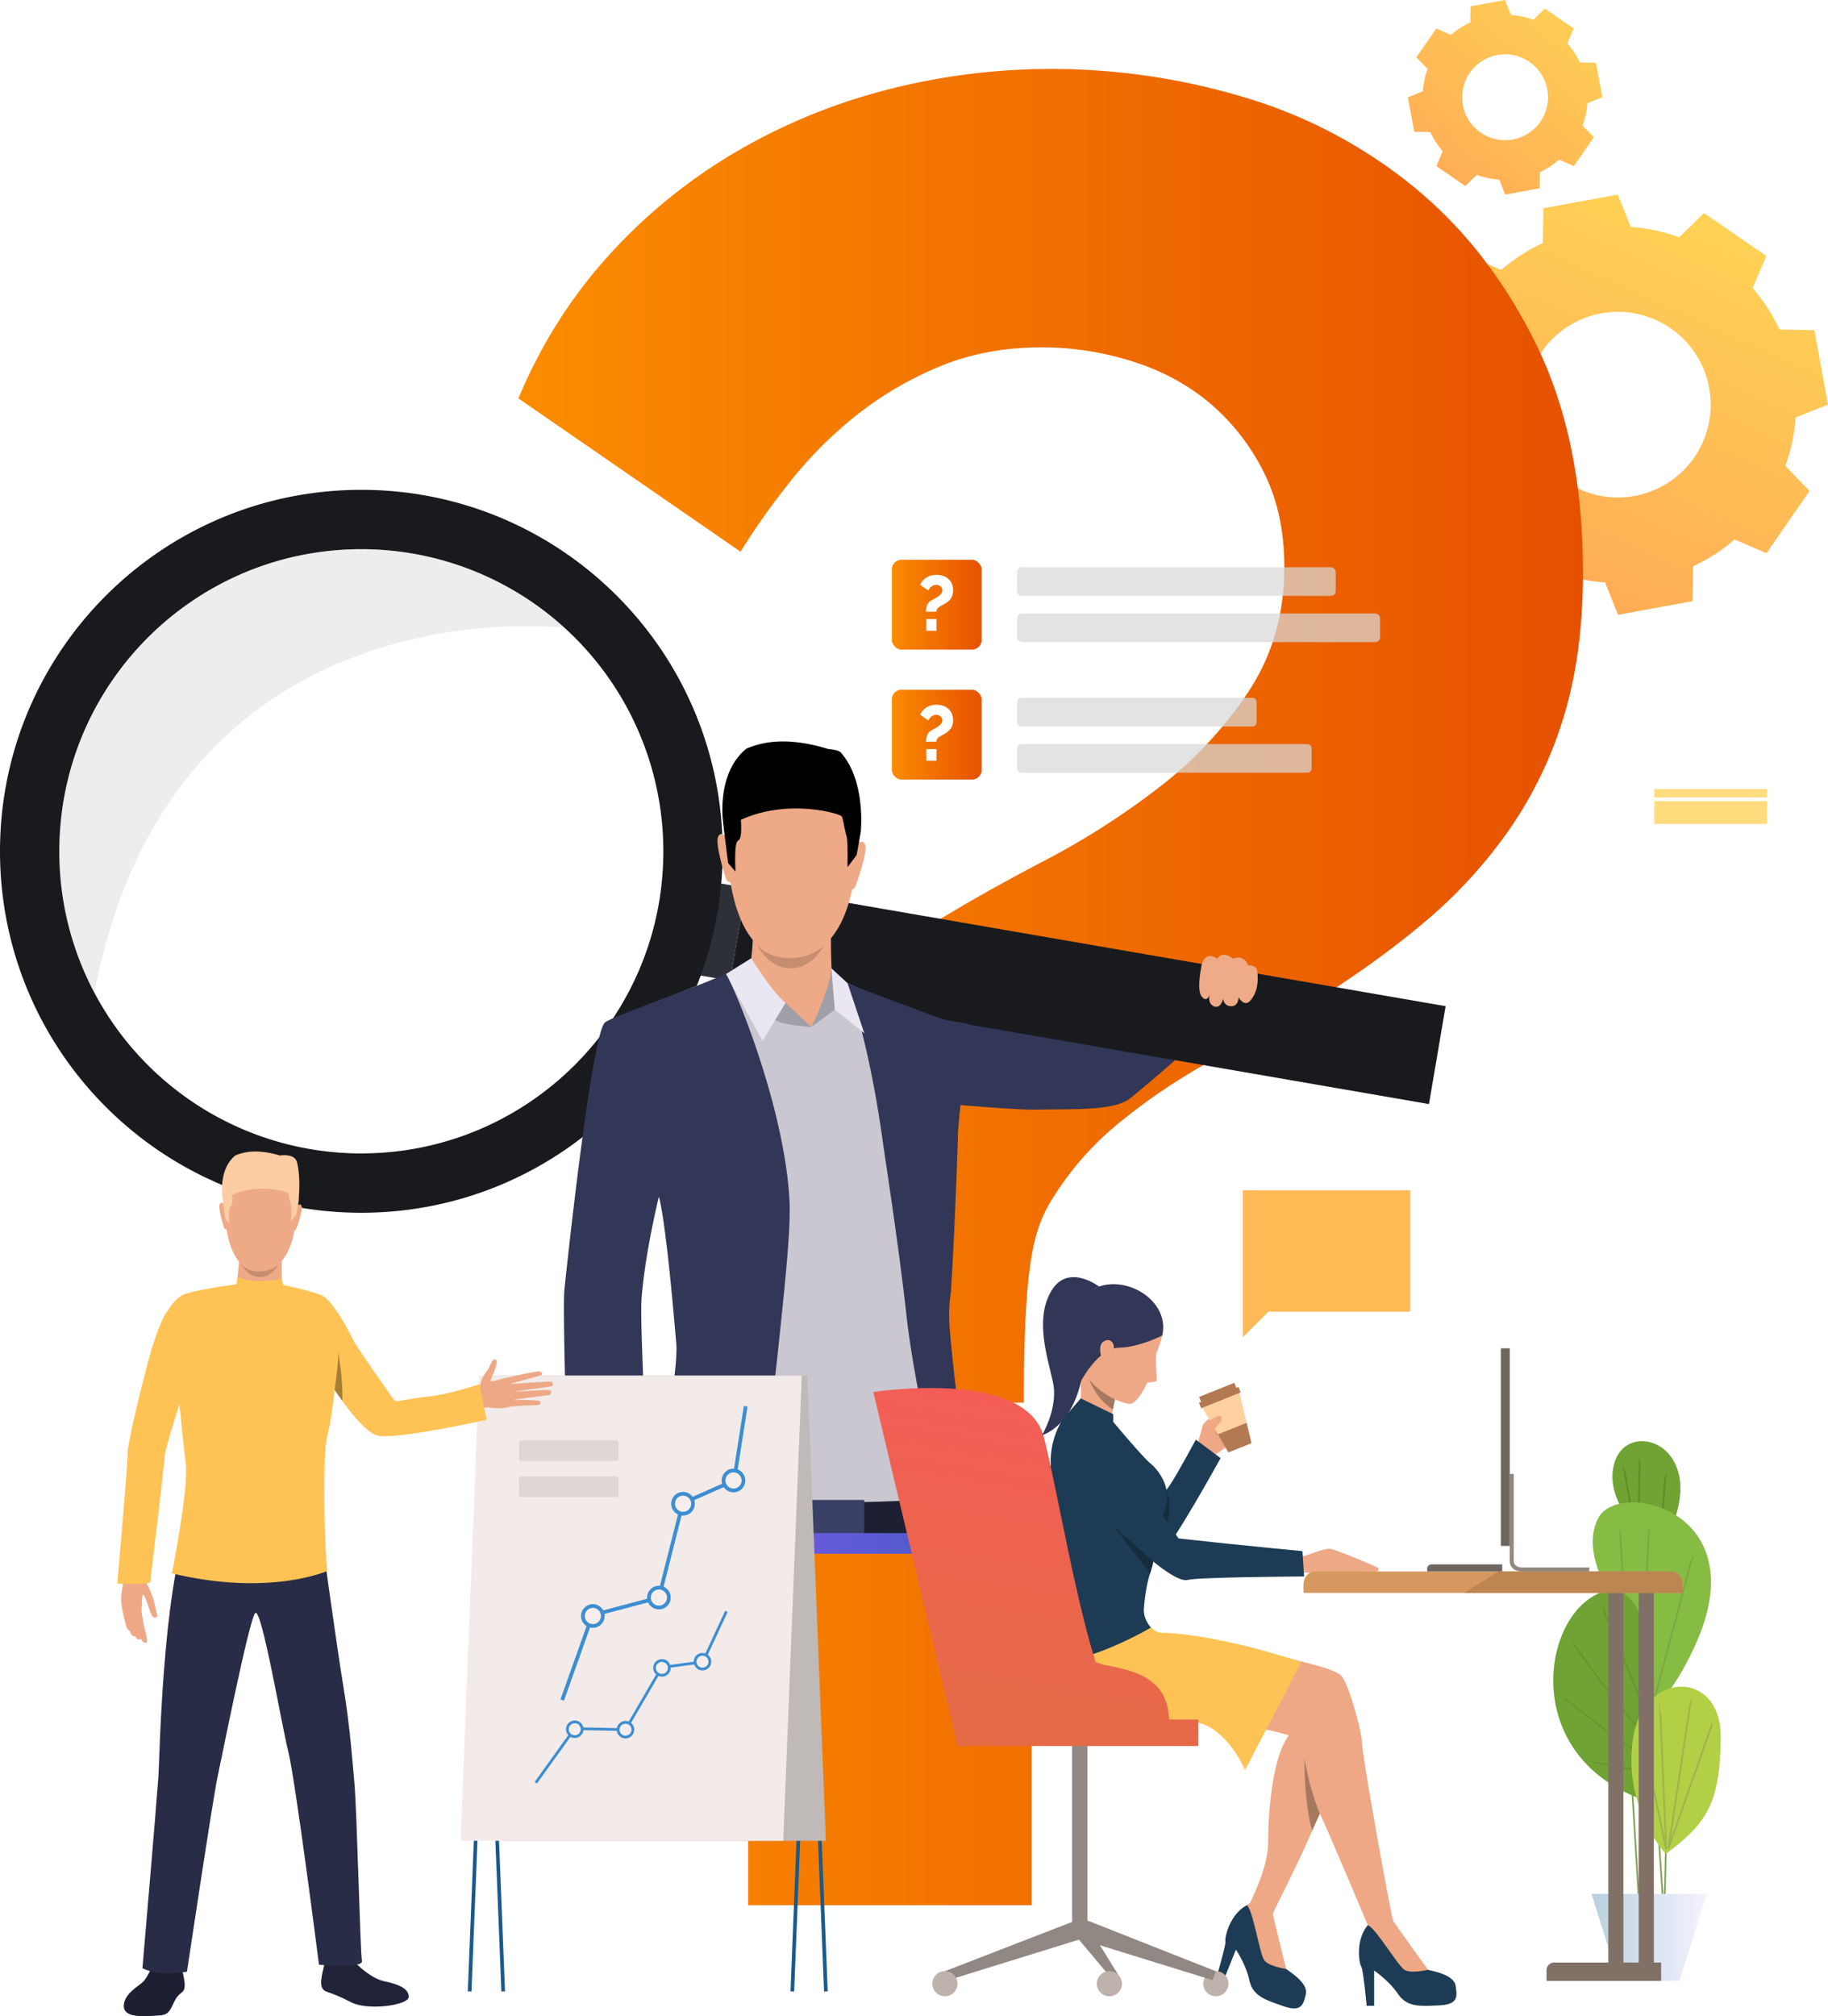 <svg xmlns="http://www.w3.org/2000/svg" xmlns:xlink="http://www.w3.org/1999/xlink" viewBox="0 0 1647.94 1816.96"><defs><style>.a{mask:url(#a);filter:url(#j);}.b{mix-blend-mode:multiply;fill:url(#c);}.c{fill:url(#d);}.d{fill:url(#e);}.e{fill:#ffb955;}.f{fill:url(#f);}.g{fill:#323657;}.h{fill:#181a1e;}.i{fill:#2d3038;}.j{fill:#c2c2c2;opacity:0.3;}.k{fill:#cac7d1;}.l{fill:#1d2033;}.m{fill:#eea987;}.n{fill:#c78d71;}.o{fill:#a09ea6;}.p{fill:#eae6f2;}.q{fill:#3a4066;}.r{fill:#efaa88;}.s{fill:url(#g);}.t{fill:#50558a;}.u{fill:#1a598c;}.v{fill:#bfb9b7;}.w{fill:#f2ebe9;}.x{fill:#3d8ed1;}.y{fill:#f5eeec;}.z{fill:#ded7d5;}.aa{fill:#eea886;}.ab{fill:#ffc355;}.ac{fill:#202338;}.ad{fill:#2f6b8c;}.ae{fill:#292c47;}.af{fill:#a67f37;}.ag{fill:#fccca2;}.ah{fill:#81a358;}.ai{fill:#71a334;}.aj{fill:#60892c;}.ak{fill:#86bc44;}.al{fill:#7ba840;}.am{fill:#70a333;}.an{fill:#699331;}.ao{fill:#b1d045;}.ap{fill:#9eb24e;}.aq{fill:url(#h);}.ar{mask:url(#i);}.as{fill:url(#k);}.at{fill:#454342;}.au{fill:#918783;}.av{fill:#1d3b54;}.aw{fill:#db9c7c;}.ax{fill:#152c3d;}.ay{fill:#a77860;}.az{fill:url(#l);}.ba{fill:url(#m);}.bb{fill:url(#n);}.bc{fill:#bfb2ac;}.bd{fill:#ffd1a1;}.be{fill:#b37952;}.bf{fill:#d6985e;}.bg{fill:#807066;}.bh{fill:#6e6760;}.bi{fill:#918880;}.bj{fill:#bc8551;}.bk{fill:#d9d9d9;opacity:0.72;}.bl,.bn{stroke:#fff;stroke-miterlimit:10;stroke-width:2px;}.bl{fill:url(#o);}.bm{fill:#fff;}.bn{fill:url(#p);}.bo{fill:#ffdc7d;}.bp{filter:url(#b);}</style><filter id="b" x="1434.74" y="-9142.65" width="103.9" height="32766" filterUnits="userSpaceOnUse" color-interpolation-filters="sRGB"><feFlood flood-color="#fff" result="bg"/><feBlend in="SourceGraphic" in2="bg"/></filter><mask id="a" x="1434.74" y="-9142.65" width="103.9" height="32766" maskUnits="userSpaceOnUse"><g class="bp"/></mask><linearGradient id="c" x1="1434.74" y1="1745.74" x2="1538.64" y2="1745.74" gradientUnits="userSpaceOnUse"><stop offset="0" stop-color="#fff"/><stop offset="0.99"/></linearGradient><linearGradient id="d" x1="1336.43" y1="636.74" x2="1535.7" y2="192.81" gradientUnits="userSpaceOnUse"><stop offset="0" stop-color="#ff9f55"/><stop offset="1" stop-color="#ffd255"/></linearGradient><linearGradient id="e" x1="1249.06" y1="220.84" x2="1430.67" y2="-3.65" xlink:href="#d"/><linearGradient id="f" x1="467.35" y1="889.52" x2="1427.06" y2="889.52" gradientUnits="userSpaceOnUse"><stop offset="0" stop-color="#fb8c00"/><stop offset="1" stop-color="#e65100"/></linearGradient><linearGradient id="g" x1="488.33" y1="1390.83" x2="916.71" y2="1390.83" gradientUnits="userSpaceOnUse"><stop offset="0" stop-color="#9a5cff"/><stop offset="0.99" stop-color="#4059bf"/></linearGradient><linearGradient id="h" x1="1434.74" y1="1745.74" x2="1538.64" y2="1745.74" gradientUnits="userSpaceOnUse"><stop offset="0" stop-color="#bad0de"/><stop offset="1" stop-color="#f5f2ff"/></linearGradient><filter id="j" x="1434.74" y="1706.65" width="103.9" height="78.19" filterUnits="userSpaceOnUse" color-interpolation-filters="sRGB"><feFlood flood-color="#fff" result="bg"/><feBlend in="SourceGraphic" in2="bg"/></filter><mask id="i" x="1434.74" y="1706.65" width="103.9" height="78.19" maskUnits="userSpaceOnUse"><g class="a"><path class="b" d="M1538.64,1706.65s-54,8.52-54,78.19h-25.35l-24.54-78.19Z"/></g></mask><linearGradient id="k" x1="1434.74" y1="1745.74" x2="1538.64" y2="1745.74" gradientUnits="userSpaceOnUse"><stop offset="0" stop-color="#9fa0ad"/><stop offset="0.99" stop-color="#55b5ff"/></linearGradient><linearGradient id="l" x1="963.54" y1="1610.32" x2="1030.8" y2="1210.1" gradientUnits="userSpaceOnUse"><stop offset="0" stop-color="#e36c44"/><stop offset="1" stop-color="#f75a5a"/></linearGradient><linearGradient id="m" x1="997.63" y1="1616.05" x2="1064.9" y2="1215.83" xlink:href="#l"/><linearGradient id="n" x1="871.87" y1="1594.91" x2="939.13" y2="1194.7" xlink:href="#l"/><linearGradient id="o" x1="802.97" y1="544.9" x2="885.95" y2="544.9" gradientUnits="userSpaceOnUse"><stop offset="0" stop-color="#fb8c00"/><stop offset="0.99" stop-color="#e65100"/></linearGradient><linearGradient id="p" x1="802.97" y1="662.04" x2="885.95" y2="662.04" xlink:href="#o"/></defs><path class="c" d="M1609.47,419.81a159.73,159.73,0,0,0,9.32-43.58l29.15-11.65L1641.78,331l-6.16-33.55-31.39-.53A159.49,159.49,0,0,0,1580,259.52l12.36-28.83-28.07-19.37L1536.25,192l-22.55,21.8a159.72,159.72,0,0,0-43.59-9.32l-11.65-29.15-33.54,6.15-33.55,6.16-.53,31.39a159.33,159.33,0,0,0-37.43,24.2l-28.83-12.37-19.37,28.08L1285.85,287l21.8,22.56a159.28,159.28,0,0,0-9.32,43.58l-29.16,11.65,6.16,33.55,6.16,33.54,31.39.54a160,160,0,0,0,24.19,37.43l-12.36,28.83L1352.78,518l28.08,19.37,22.55-21.8A159.72,159.72,0,0,0,1447,524.9l11.65,29.15,33.55-6.16,33.54-6.16.54-31.39a159.7,159.7,0,0,0,37.43-24.19l28.83,12.37,19.36-28.08,19.37-28.07Zm-198.4,13.7a83.63,83.63,0,1,1,116.32-21.36A83.64,83.64,0,0,1,1411.07,433.51Z"/><path class="d" d="M1426.65,113.16A73.93,73.93,0,0,0,1431,93l13.49-5.39-2.85-15.52-2.85-15.53-14.53-.25A74,74,0,0,0,1413,39l5.72-13.34-13-9-13-9L1382.33,17.8a74.29,74.29,0,0,0-20.17-4.31L1356.77,0l-15.52,2.85L1325.72,5.7l-.24,14.53a73.85,73.85,0,0,0-17.33,11.19l-13.34-5.72-9,13-9,13L1287,62.12a73.55,73.55,0,0,0-4.31,20.17l-13.5,5.4,2.85,15.52,2.85,15.52,14.53.25a73.52,73.52,0,0,0,11.2,17.32l-5.73,13.35,13,9,13,9,10.44-10.09a73.55,73.55,0,0,0,20.17,4.31l5.39,13.5,15.52-2.85,15.53-2.85.24-14.53a73.89,73.89,0,0,0,17.33-11.2l13.34,5.73,9-13,9-13Zm-91.81,6.34a38.7,38.7,0,1,1,53.83-9.88A38.7,38.7,0,0,1,1334.84,119.5Z"/><polygon class="e" points="1120.36 1072.59 1271.31 1072.59 1271.31 1182 1143.4 1182 1120.36 1205.04 1120.36 1072.59"/><path class="f" d="M669.88,1264c0-158.49,12.26-226,36.83-285.86s75.15-112,151.89-156.5q34.53-20.71,85.15-47.18a691.22,691.22,0,0,0,99-63.29,362.63,362.63,0,0,0,81.7-86.3q33.33-49.47,33.37-113.92,0-48.35-18.41-85.16a195.16,195.16,0,0,0-48.33-62.14q-29.94-25.29-70.2-38A271.62,271.62,0,0,0,939.15,313q-50.65,0-92.06,17.26A314.38,314.38,0,0,0,772.3,374a367.39,367.39,0,0,0-59.84,59.84,655.4,655.4,0,0,0-44.88,63.29L467.35,359q29.89-71.31,79.4-126.58a486.52,486.52,0,0,1,112.78-93.21A528.17,528.17,0,0,1,796.46,81.71a590.42,590.42,0,0,1,151.9-19.56A603.09,603.09,0,0,1,1121,87.47,438.18,438.18,0,0,1,1274,168q67.86,55.23,110.47,141.54t42.58,206q0,73.68-17.26,130A361.91,361.91,0,0,1,1360.32,748a431.87,431.87,0,0,1-76,82.86q-43.74,36.84-99,71.34-46.07,27.62-92.06,52.94a553.66,553.66,0,0,0-84,56.38,274.18,274.18,0,0,0-62.14,71.35C931.1,1109.71,923,1142.32,923,1264Zm4.6,452.91V1399.3H930v317.6Z"/><path class="g" d="M1126.56,896.55s-83.17,73.63-107.8,93.29c-11.38,9.09-38.42,9.85-67.41,9.88-9.55,0-20.33.48-29.88,0h0c-38.1-1.9-71.15-5.41-71.15-5.41s-98.8,5-94-56.28c0,0,11.5-18.55,26.25-22.78,13.63-3.91,79.65,6.91,90.45,7.38,11.89.52,94.54,16.59,97.55,16.1,3.8-.63,39.24-21.43,58.18-33,28.93-17.58,56.42-31.74,56.42-31.74Z"/><polygon class="h" points="1288.21 994.92 657.8 885.98 672.83 797.75 1303.23 906.7 1288.21 994.92"/><rect class="i" x="637.39" y="797.07" width="28.12" height="84.86" transform="translate(150.17 -97.45) rotate(9.66)"/><path class="h" d="M325.73,441.41C145.83,441.41,0,587.24,0,767.14s145.83,325.72,325.73,325.72S651.45,947,651.45,767.14,505.62,441.41,325.73,441.41Zm0,598A272.22,272.22,0,0,1,85.24,894.85h0A271,271,0,0,1,53.49,767.13c0-150.35,121.88-272.23,272.24-272.23A272.22,272.22,0,0,1,598,767.13C598,917.49,476.08,1039.38,325.73,1039.38Z"/><path class="j" d="M508.94,565.77S155.64,522,85.24,894.85h0A271,271,0,0,1,53.49,767.13c0-150.35,121.88-272.23,272.24-272.23A271.23,271.23,0,0,1,508.94,565.77Z"/><path class="k" d="M523.18,1363.73s32.17,9.78,45.65,7.3,6.66-167.82,7.19-202.23c.41-27.9,15.68-101.58,15.68-101.58a.56.56,0,0,0,0,.12.12.12,0,0,1,0,.08s0,.08,0,.12c1.52,5.52,22.12,82,22.84,118.72.76,38.13-5,184-5,184l56.8,5.53,163.25,4,34.05-4s-4.07-62.37-5.58-92c-.94-18.83-4.6-52.54-3.66-85.38,0,0-.59-34.61,2.84-49.51.37-65.79,4.35-130.94,4.35-130.94q3.32-44.74,4.62-83.74c-7.19-3.8-15.84-8.26-22.77-11.55-21.42-10.2-51.27-23.94-70.43-32.73-11.22-5.15-22.2-8.92-22.2-8.92s-76.56-7.34-82.78-7c-2,.13-11.53,3.46-24.08,8.24-27.15,10.31-79.49,31.28-87.83,37.27C544,928.3,518.15,1136.26,517,1150.81,514.88,1177,523.18,1363.73,523.18,1363.73Z"/><path class="l" d="M858.81,1349.69s-112,9.54-210.17,0v32.2s147.37,21.28,215.09-6.14Z"/><path class="g" d="M881.63,1381.51c-7-38.27-14.54-86.29-19.93-130.62v-.18c-.46-3.76-.93-7.52-1.35-11.24a3.7,3.7,0,0,0-.07-.57c-1.78-15.71-3.27-30.71-4.33-44.47a140,140,0,0,1,1.35-30.93c4.29-70.4,6.42-144.59,6.42-144.59,2.23-30.36,8.47-69.84,9.33-96.29-10.43-2-17.28-2.2-26.78-5.5,0,0-61.43-22.34-83-31.46,0,0,18.23,42.84,31.92,138.53,5.25,36.74,15,98.63,22.06,161.79,2.8,24.9,7.34,50.12,11.74,73.88s8.58,46.07,10.64,65.12c1.38,12.9,3.65,34,6.07,56.53.39,3.47.74,7,1.13,10.46h36.78C882.94,1388.56,882.27,1385.09,881.63,1381.51Z"/><path class="k" d="M757.5,908s2,29.3-22.74,30-44.47-23.12-44.47-23.12l41.15,10.62,25-21.23Z"/><path class="m" d="M724,683.54s56.85,9.6,47.21,98.6-59.83,81.15-63.18,81-50.48,1.08-53-107.75C655.11,755.41,654.38,675,724,683.54Z"/><path class="m" d="M749,837.36s0,36.67,1.5,44.6c1.62,8.54-45.65,33.2-76.17,4.47,0,0,6.17-40,4.26-54.18S749,837.36,749,837.36Z"/><path class="m" d="M771.47,761.41s6.3-6.59,8.52.17-8,35.38-9.31,38.13c0,0-1.17,2.6-2.65,1.15S771.47,761.41,771.47,761.41Z"/><path class="m" d="M655.76,754.58s-6-6.84-8.52-.17,6.6,36.62,7.73,38.47c0,0,2,3.08,3.5,1.68S655.76,754.58,655.76,754.58Z"/><path d="M776,749.42c-2,12.18-3.81,21.22-3.81,21.22L764,781.45s.49-23.89-.77-27.64c-.48-1.43-1-3.95-1.62-6.67-.95-4.51-1.93-9.59-2.59-11.28-1.07-2.7-48.73-16.62-91.17,2.92,0,0,.36,3.68.33,7.78,0,4.76-.54,10.11-2.73,10.91-4.07,1.49-2.37,28-2.37,28l-6.61-7.64s-1.92-13.82-3.8-29.72c0,0,0,0,0-.11-.42-3.71-.86-7.52-1.27-11.3-1-16,.63-45,21.45-62.07,14-6,36.47-11.13,73.86.32,0,0,8.58.57,11,2.88C780.91,703.42,776,749.42,776,749.42Z"/><path class="n" d="M682.44,851.26s9.07,12.61,30.15,12.13,30.23-11.47,30.23-11.47-10,20.88-30.33,20.65S682.44,851.26,682.44,851.26Z"/><path class="o" d="M752.65,909.79l-21.21,15.69s17.73-37.78,18.09-52.9Z"/><polygon class="p" points="749.53 872.58 764.05 885.99 779.23 931.25 752.65 909.79 749.53 872.58"/><path class="m" d="M746.89,886.07a249.9,249.9,0,0,1-15.45,39.41S709.18,906,702.17,899,746.89,886.07,746.89,886.07Z"/><path class="o" d="M708.15,903.68l23.29,21.8s-27.54-1.83-32.68-6.42Z"/><path class="p" d="M677.25,863.51s18.63,30.29,30.9,40.17L687.48,938,654.35,877.8Z"/><path class="g" d="M711.71,1081.93c-4.5-86.79-51.92-198.08-57.35-204.14-4.22,1.59-19.08,7.84-23.76,9.68-25.64,10.14-78,28.66-85,33.73-12.24,8.76-35.36,226.8-36.81,241.34-2,20,4.22,210.53,4.22,210.53s31.49,6.91,51.1,8.44a64.94,64.94,0,0,0,9.93.21c-1.17,3.51-2.3,7-3.44,10.25H682.1c.32-3.41.67-6.92,1-10.46,1.34-14,2.83-29,4.39-44.58,4.08-40.68,9.65-78.63,14.69-127.25C706.89,1164.1,713.09,1108.35,711.71,1081.93Zm-133.35,88.45c3-40.61,15.61-92,15.61-92,7,24.36,15.92,135.26,15.92,135.26,0,34.83-13.72,94.94-28.44,144.35C584.32,1308.31,576.52,1195.28,578.36,1170.38Z"/><path class="g" d="M580.45,1259.68l-.71,121.83-.07,10.46h-43.9c-7-2-14.65-4.4-22.77-7.38l0-3.08-2.62-194.92Z"/><rect class="q" x="726.26" y="1351.67" width="52.81" height="39.26"/><path class="r" d="M1083.47,868.77s-5.15,22.83-.2,29.16,7.26-1.8,7.26-1.8-2.43,8,3.81,10.68,8.45-7,8.45-7a6.77,6.77,0,0,0,6.85,6.93c7,.36,7-8.1,7-8.1s4.91,9.49,10.63,2.92c9.65-11.09,5.81-27.9,5.81-27.9s-1.32-4-8.12-3.83c0,0-2.55-10-13.49-5.92,0,0-8.79-8-14.17.06C1097.34,864,1087.48,856,1083.47,868.77Z"/><rect class="s" x="488.33" y="1381.51" width="428.39" height="18.65"/><path class="m" d="M240.46,1046.27s31.44,5.31,26.11,54.54-33.09,44.89-34.95,44.82-27.92.6-29.3-59.6C202.32,1086,201.92,1041.52,240.46,1046.27Z"/><path class="m" d="M254.23,1132.18s-1.2,20.41.71,24.82-25.13,18.22-42,2.32c0,0,3.41-22.15,2.35-30S254.23,1132.18,254.23,1132.18Z"/><path class="m" d="M267.21,1086.89s3.49-3.64,4.71.1-4.41,19.89-5.15,21.09c0,0-.64,1.44-1.46.64S267.21,1086.89,267.21,1086.89Z"/><path class="m" d="M202.68,1085.57s-3.33-3.79-4.71-.1,3.65,20.26,4.28,21.29c0,0,1.08,1.7,1.93.93S202.68,1085.57,202.68,1085.57Z"/><path class="n" d="M217.44,1139.05s5,7,16.68,6.71,16.73-6.34,16.73-6.34-5.52,11.54-16.78,11.42S217.44,1139.05,217.44,1139.05Z"/><path class="l" d="M137.12,1772.18s-4.3,9.67-7.92,13.5-17.51,10.68-17.58,22c-.08,12.33,23.39,8.91,32.57,8.46s9.88-7,13.75-14,7.76-5.81,8.48-11.44-3-18.24-3-18.24Z"/><path class="t" d="M136.72,1768.62l-.67,5.85s14.44,4.84,28.09.5l-.76-8Z"/><polygon class="u" points="715.95 1794.64 712.65 1794.51 729.27 1377.06 441.68 1377.06 425.04 1794.64 421.74 1794.51 438.5 1373.75 732.72 1373.75 715.95 1794.64"/><polygon class="u" points="742.89 1794.64 726.25 1377.06 438.65 1377.06 455.28 1794.51 451.98 1794.64 435.21 1373.75 729.43 1373.75 746.19 1794.51 742.89 1794.64"/><polygon class="v" points="453.63 1658.83 744.54 1658.83 727.84 1239.65 436.94 1239.65 453.63 1658.83"/><polygon class="w" points="706.09 1658.83 415.19 1658.83 431.88 1239.65 722.79 1239.65 706.09 1658.83"/><polygon class="x" points="508.42 1532.55 505.25 1531.42 532.82 1454.07 592.61 1438.25 614.1 1353.36 660.24 1332.99 670.58 1266.98 673.9 1267.5 663.28 1335.33 616.96 1355.77 595.39 1441 535.39 1456.87 508.42 1532.55"/><path class="y" d="M601,1434a9,9,0,1,1-12.63-1.27A9,9,0,0,1,601,1434Z"/><path class="x" d="M600.74,1447.87a10.65,10.65,0,1,1,1.51-15A10.66,10.66,0,0,1,600.74,1447.87ZM589.39,1434a7.29,7.29,0,1,0,10.26,1A7.3,7.3,0,0,0,589.39,1434Z"/><path class="y" d="M622.72,1349.4a9,9,0,1,1-12.63-1.27A9,9,0,0,1,622.72,1349.4Z"/><path class="x" d="M622.52,1363.33a10.66,10.66,0,1,1,1.5-15A10.68,10.68,0,0,1,622.52,1363.33Zm-11.36-13.9a7.29,7.29,0,1,0,10.26,1A7.3,7.3,0,0,0,611.16,1349.43Z"/><path class="y" d="M668.15,1328.45a9,9,0,1,1-12.62-1.27A9,9,0,0,1,668.15,1328.45Z"/><path class="y" d="M541.39,1450.55a9,9,0,1,1-12.63-1.27A9,9,0,0,1,541.39,1450.55Z"/><path class="x" d="M541.18,1464.48a10.65,10.65,0,1,1,1.51-15A10.66,10.66,0,0,1,541.18,1464.48Zm-11.35-13.89a7.29,7.29,0,1,0,10.26,1A7.28,7.28,0,0,0,529.83,1450.59Z"/><rect class="z" x="467.84" y="1330.44" width="89.83" height="18.61" rx="2.27"/><rect class="z" x="467.84" y="1297.91" width="89.83" height="18.61" rx="2.27"/><path class="x" d="M668,1342.38a10.66,10.66,0,1,1,1.51-15A10.66,10.66,0,0,1,668,1342.38Zm-11.36-13.89a7.29,7.29,0,1,0,10.26,1A7.29,7.29,0,0,0,656.59,1328.49Z"/><polygon class="x" points="484.01 1607.25 481.99 1605.8 517.44 1556.43 563.21 1557.42 595.87 1501.44 632.86 1496.4 653.73 1451.57 655.99 1452.62 634.55 1498.69 597.41 1503.74 564.62 1559.95 518.7 1558.95 484.01 1607.25"/><path class="y" d="M570,1556.07a6.64,6.64,0,1,1-8.73-3.49A6.65,6.65,0,0,1,570,1556.07Z"/><path class="x" d="M567,1565.93a7.88,7.88,0,1,1,4.14-10.35A7.89,7.89,0,0,1,567,1565.93Zm-5.23-12.2a5.39,5.39,0,1,0,7.08,2.83A5.4,5.4,0,0,0,561.79,1553.73Z"/><path class="y" d="M602.81,1500.39a6.64,6.64,0,1,1-8.72-3.49A6.63,6.63,0,0,1,602.81,1500.39Z"/><path class="x" d="M599.82,1510.26A7.89,7.89,0,1,1,604,1499.9,7.9,7.9,0,0,1,599.82,1510.26Zm-5.24-12.21a5.4,5.4,0,1,0,7.09,2.83A5.4,5.4,0,0,0,594.58,1498.05Z"/><path class="y" d="M639.42,1494.8a6.64,6.64,0,1,1-8.72-3.49A6.65,6.65,0,0,1,639.42,1494.8Z"/><path class="y" d="M524.25,1555.68a6.64,6.64,0,1,1-8.72-3.49A6.63,6.63,0,0,1,524.25,1555.68Z"/><path class="x" d="M521.26,1565.55a7.89,7.89,0,1,1,4.14-10.36A7.91,7.91,0,0,1,521.26,1565.55ZM516,1553.34a5.4,5.4,0,1,0,7.09,2.83A5.41,5.41,0,0,0,516,1553.34Z"/><path class="x" d="M636.42,1504.66a7.89,7.89,0,1,1,4.14-10.35A7.9,7.9,0,0,1,636.42,1504.66Zm-5.23-12.21a5.4,5.4,0,1,0,7.08,2.84A5.41,5.41,0,0,0,631.19,1492.45Z"/><path class="aa" d="M423,1255.53s9.48-3,10.25-8.6c.65-4.78,4.94-10.48,6.26-12.24,1.76-2.36,4.48-11.59,7.47-9.4s-3.75,15.45-4.61,18.51,12.11-2.77,15.32-2,11.64,22.84,2.28,25.8-21.33,0-22.87.81a60.45,60.45,0,0,1-6.73,2.43Z"/><path class="aa" d="M455.33,1242s29.27-7.18,31.63-6,2.64,2.77-.07,3.55-28.08,7.76-28.08,7.76,36.08-2.68,38.21-2.16c1.25.31,2,3.39.59,3.95s-37,5.25-37,5.25,33.69-2.44,35.34-1.47a2.33,2.33,0,0,1-1.05,4.21c-2.49.35-33.63,4.38-33.63,4.38s24.63-.23,25.55,1.41c.56,1,1.34,3.64-5,3.5s-21.39,1.12-21.39,1.12Z"/><path class="ab" d="M283.94,1224s7.61,13.42,17.77,28.51q1.41,2.08,2.87,4.2h0q2,2.86,4,5.72c1.65,2.27,3.32,4.53,5,6.72,9.43,12.23,19.36,22.62,26.88,24.48,16.3,4,98.19-14.15,98.19-14.15l-6.33-32.19s-28.71,9.77-47.9,11.37c-11.76,1-26.44,4.85-28.18,3.75s-35.32-49.53-37.72-54.75-13.14-25.73-22.29-35.53-19.1-6.07-19.1-6.07C249.76,1183.9,283.94,1224,283.94,1224Z"/><path class="ac" d="M321,1769.33s12.66,13.3,25.52,16.08,21.85,6.34,21.95,14-37,12.66-51.72,5c-21.95-11.48-24.19-8-26.62-13.76s2.92-21.09,2.77-22.91C292.65,1765.42,321,1769.33,321,1769.33Z"/><path class="ad" d="M319.53,1763s1.67,6.23,1.42,6.36-29,3.35-28.1-1.65c.7-4.06,1.71-8.46,1.71-8.46Z"/><path class="ae" d="M290.55,1388.82s13.31,96.62,18.74,129.29c6.35,38.18,8.5,69.74,10.28,89.51,2.22,24.86,5.18,152.09,6.74,159.36s-38.75,3.49-38.75,3.49-21.11-165.87-27.74-192.35c-6.18-24.65-24.17-131.14-29.81-124.41S200.26,1582,196.09,1601.39s-27.53,175.39-27.53,175.39-25,4.53-40.16-3.12c0,0,11.76-136.39,14.42-172.84,1-13.89,3.48-166.53,27-228C182.21,1340.34,290.55,1388.82,290.55,1388.82Z"/><path class="ab" d="M251.53,1157.1s35.2,7.28,39.37,11c4.54,3.94,12.53,42.48,13,53.22s-4.24,55.6-8.78,72.3-2.89,98.88,0,122c0,0-52.15,23.35-140.19,2.16,0,0,15.32-76.2,12.54-99.09-3.58-29.32-10.61-101.28-10.61-101.28s-.21-44,6-49.27,51.87-11.05,51.87-11.05Z"/><path class="ab" d="M182.72,1166s22.05,6.07,9.92,46.54c-9.5,31.69-10.78,38.5-10.78,38.5L131,1238.37s13-67,37.38-72.71C168.36,1165.66,178,1163.9,182.72,1166Z"/><path class="af" d="M301.71,1252.48q1.41,2.08,2.87,4.2h0q2,2.86,4,5.72c1-18.84-3.91-45-3.91-45C305.67,1226.18,301.71,1252.48,301.71,1252.48Z"/><path class="ab" d="M254.07,1152s-21.76,6.4-40-1.13l-1.26,8.91s24.44,9.29,43.54,5Z"/><path class="aa" d="M129.31,1414.36s1.86,11.39,3.4,13.53,5.55,12.79,5.95,14.28,2.75,12.2,3.16,13.56-2.67,3.38-4.67.48c-1.24-1.8-3.3-8.75-4.16-11s-3.49-9.35-4.28-8.09-.87,10.7-1.07,13.12,1.15,9.92,1.79,13,4.39,16.16,2.72,16.82-3.05.42-5.08-3.11c0,0-3.42,1.79-5.27-2.53,0,0-3,1-4.75-4.59a7.54,7.54,0,0,1-2.89-3.25c-.77-2-5.19-19.17-5-26.11s2-11.74,1.83-16.65-2.38-15.46-2.38-15.46Z"/><path class="ab" d="M135.32,1426.39a136.69,136.69,0,0,1-29.59.45s9.88-112.24,9.37-118.58c-.47-5.87,22.66-110.16,35.37-126l19.33,61c-1.47-.47-21,62.2-21.31,68.66C148.13,1320.61,135.32,1426.39,135.32,1426.39Z"/><path class="ag" d="M269.45,1077.83c1-13.07,0-23.88-1.71-30.56-2.09-8.22-15.4-6-15.4-6h0c-20.31-6.09-32.55-3.29-40.24,0-11.52,9.44-12.39,25.5-11.87,34.34.23,2.1.47,4.2.71,6.25a.17.17,0,0,0,0,.07c1,8.79,2.1,16.44,2.1,16.44l3.66,4.22s-.94-14.64,1.31-15.46c1.21-.45,1.5-3.4,1.51-6,0-2.27-.19-4.3-.19-4.3,23.48-10.81,49.85-3.11,50.44-1.62.37.94.9,3.75,1.43,6.24.32,1.51.63,2.9.9,3.69.7,2.08.43,15.29.43,15.29l4.57-6s.59-2.85,1.34-7.14h0c.24-1.4.5-3,.77-4.6C269.22,1082.71,269.42,1080.84,269.45,1077.83Z"/><rect class="ah" x="1493.99" y="1579.89" width="1.52" height="129.47" transform="translate(-107.46 104.49) rotate(-3.86)"/><rect class="ah" x="1465.76" y="1355.94" width="1.52" height="350.98" transform="translate(-89.76 91.3) rotate(-3.46)"/><rect class="ah" x="1485.93" y="1305.4" width="1.52" height="408.7"/><rect class="ah" x="1381.07" y="1588.04" width="244.76" height="1.52" transform="translate(-118.73 3056.16) rotate(-88.71)"/><path class="ai" d="M1485.8,1389s-42.48-36.23-29.87-72.38,74.85-16.59,55.08,48.64A44.86,44.86,0,0,1,1485.8,1389Z"/><polygon class="aj" points="1498.78 1370.78 1497.26 1370.65 1500.55 1331.86 1502.57 1326.1 1498.78 1370.78"/><polygon class="aj" points="1477.87 1371.7 1476.35 1371.67 1477.59 1310.37 1478.91 1320.13 1477.87 1371.7"/><polygon class="aj" points="1470.01 1361.71 1462.61 1319.64 1465.29 1326.1 1471.51 1361.45 1470.01 1361.71"/><path class="ak" d="M1459,1448.47s-36.82-47.66-17.65-81.34,142.52-5.84,86.75,115.7-98.86,39.79-98.86,39.79Z"/><polygon class="al" points="1491.2 1535.27 1489.73 1534.88 1523.19 1409.01 1527.17 1399.93 1491.2 1535.27"/><polygon class="al" points="1480.62 1523.29 1479.1 1523.22 1485.55 1381.36 1487.43 1373.35 1480.62 1523.29"/><polygon class="al" points="1465.76 1476.76 1459.44 1375.32 1461.49 1383.84 1467.28 1476.67 1465.76 1476.76"/><path class="am" d="M1486.69,1491.31s-5.55-81.76-52.45-51.64-58.51,148.19,52.45,184.07Z"/><polygon class="an" points="1494.05 1569.92 1446.54 1455.13 1444.17 1445.42 1495.45 1569.33 1494.05 1569.92"/><path class="an" d="M1501.78,1578c-4.25-.15-11.27-5.46-21.44-16.21-7.93-8.38-17.69-20-29-34.59-19.27-24.78-31.09-42-31.26-42.2l-4.29-8.73c.17.25,17.51,25.25,36.75,50,32,41.18,44.49,50,49.32,50.21Z"/><path class="an" d="M1508.88,1593.43c-9.77,0-29.78-10.86-59.45-32.29-22-15.91-41.47-32-41.66-32.18l6.09,3c7.4,6,72.38,60,95,60Z"/><path class="an" d="M1442.55,1588.2c1.17.64,8.26,1.82,26.57,5,10.19,1.76,35.07,5.87,45.75,6.13l0,1.52c-10.93-.26-36.3-4.47-46.69-6.27-8.45-1.46-17-3-23.49-4.36-10.38-2.1-10.74-2.49-11-2.74Z"/><path class="ao" d="M1501.75,1670.7s-38.76-40.84-29.68-103.59,79.69-62.68,79.18-1.72S1538,1643.3,1501.75,1670.7Z"/><polygon class="ap" points="1504.79 1665.75 1503.45 1665.39 1522.79 1537.1 1525.54 1528.47 1506.21 1657.33 1543.39 1551.43 1543.68 1555.33 1504.79 1665.75"/><polygon class="ap" points="1501.35 1666.72 1480.59 1567.45 1480.41 1559.8 1501.01 1657.52 1495.5 1533.79 1497.74 1546.44 1502.76 1666.32 1501.35 1666.72"/><polygon class="aq" points="1538.64 1706.65 1514.11 1784.84 1459.28 1784.84 1434.74 1706.65 1538.64 1706.65"/><g class="ar"><path class="as" d="M1538.64,1706.65s-54,8.52-54,78.19h-25.35l-24.54-78.19Z"/></g><path class="at" d="M1450.07,1791h0v0Z"/><path class="aa" d="M1161.12,1401a102,102,0,0,0,11.52,1.68c3.73.12,21-7.7,26.49-7s41.49,16,43.13,17.14-.77,3.58-.77,3.58l-82.6,1Z"/><rect class="au" x="966.53" y="1568.37" width="13.8" height="174.23"/><path class="av" d="M1146.71,1722.05a73.91,73.91,0,0,0,2.63,16.67c1.83,6.58,5.51,32,10.21,35.6s19.86,13,17.64,22.7-4.12,16.47-20.48,10.72-27.31-9-30.45-23.39-12.1-27.44-12.1-27.44l-11.83,29.42-6.24-2.51s9.43-31.78,8.62-34.61,4.32-28.09,24.12-34.35S1146.71,1722.05,1146.71,1722.05Z"/><path class="av" d="M1256,1731.33a74.13,74.13,0,0,0,8.67,14.48c4.15,5.42,17.07,27.68,22.76,29.23s23.27,4.65,24.82,14.48,2.33,16.81-15,17.59-28.7,1.81-37-10.35-21.46-21-21.46-21v31.72h-6.73s-3.1-33-4.91-35.34-6.47-27.67,9.57-40.86S1256,1731.33,1256,1731.33Z"/><path class="aa" d="M1079.85,1300.39s3.85-13.66,4.23-15.44,4-5.31,8.56-9,12.32-6.66,13.29-6.36a5.09,5.09,0,0,1,3.66,2.2,9.86,9.86,0,0,1,1.81,4.65s3.14,1.6,3.17,4.83a5.2,5.2,0,0,1,2.32,5.31s2.78,1.68,2.14,4.31a39.22,39.22,0,0,0-4.62,5.26c-1,1.7-9.06,8.57-17.83,14C1096.58,1310.1,1085.38,1318.36,1079.85,1300.39Z"/><path class="av" d="M944.85,1323.87c5.44-8.81,12.7-12.78,35.77,3.17s17.64,12.83,23.16,17.88,29.72,17.7,29.72,17.7,14.13-14,20.91-24c7.64-11.25,23.59-41.31,23.59-41.31l22.36,16.65s-43.44,78.77-52.51,84.59-36.42-3.91-50.65-9.91-29.31-13.76-35.81-15.37S930.65,1346.86,944.85,1323.87Z"/><path class="aw" d="M1104.7,1270.5s-11.27,9.65-10,11.66a3.77,3.77,0,0,0,3,1.94l-2.84,6.08s.39,5.08,5.82,3.17c0,0-.13,4.78,4.89,2.31,0,0,1.32,3.2,3.85,2.46s9.52-7.24,9.52-7.24.86-2-2.14-4.31a5.11,5.11,0,0,0-2.32-5.31s.17-2.89-3.17-4.83c0,0-.13-6.46-5.47-6.85A15.26,15.26,0,0,0,1104.7,1270.5Z"/><path class="ax" d="M1052.35,1371.71s4.55-16.45-.81-29.19c0,0,2,13.18-3.74,22.56C1043.62,1371.88,1052.35,1371.71,1052.35,1371.71Z"/><path class="aa" d="M1225.16,1554.75l-35.35,79.52c-2.47,5.58-4.78,10.77-6.8,15.31l-5.67,12.75c-9.37,21.08-32.42,67.05-32.42,67.05s-17.34.67-18.35-14.06c0,0,16.64-31.91,16.64-54.33s3-88.46,24.43-102.74C1193.76,1540.84,1210.72,1537.54,1225.16,1554.75Z"/><path class="aa" d="M1034.45,1466.55s4.35,4.35,8,5.36,65.26,5.69,93.7,15.06,66.27,15.39,73.29,23.42,18.74,52.21,18.41,60.58,25,149.36,28.15,160.36c1.68,5.83-22.91,3.6-22.91,3.6s-34.93-83.31-42.39-98.7c-13.71-28.28-14.39-62.92-19.41-68.27s-60.91-17.41-93-17.41-104.08,2.68-111.78-1.67-55.89-36.14-35.81-78.64S1034.45,1466.55,1034.45,1466.55Z"/><path class="ab" d="M1173.12,1497.66l-50.68,97.41s-15.35-36.4-42.14-42.66-133.68-2.91-133.68-2.91-49-62-7-94.6,91.06,5.12,91.06,5.12,10.14,11,15,11.23S1089.68,1470.94,1173.12,1497.66Z"/><path class="aa" d="M1287.46,1775s-15.52,3.88-21.47,0-26.17-38.06-32.87-40.11c0,0,6.49-13.17,22.91-3.6C1256,1731.33,1283.06,1769.35,1287.46,1775Z"/><path class="aa" d="M1159.55,1774.32s-15.84-2.19-19.91-8-10.08-45.08-15.54-49.47c0,0,10.94-9.8,22.61,5.2C1146.71,1722.05,1157.6,1767.41,1159.55,1774.32Z"/><path class="aa" d="M1006.91,1254.42s-.95,3.1-2,7.71c-.55,2.35-1.14,5.09-1.65,8-1.41,8.08-2.24,17.52-.15,23.8,0,0-17.18,6-30.75-18.33,0,0,5.83-26.16-1.75-42S1006.91,1254.42,1006.91,1254.42Z"/><path class="ay" d="M1005.27,1261c-.55,2.35-1.54,6.22-2,9.14-16-10.13-21.34-27.19-21.34-27.19C991,1251.2,1005.27,1261,1005.27,1261Z"/><path class="av" d="M1051.45,1354.93c-3.62,16.75-13.13,17.63-12.56,30s4.28,13.45-2.13,33a97.61,97.61,0,0,0-2.92,11.56l-.27,1.43q-.61,3.39-1.08,6.77c-.57,4.14-1,8.19-1.26,11.88-.76,9.63,6.34,17.07,6.34,17.07s-62.64,37.53-105.65,32.26c0,0,11.14-46.8,17.27-62.87s4.28-90.36-.23-106.3c-6.66-23.52,6.64-58.79,24.82-63.38l28.19,13.06s28.4,33.91,34.77,39S1055.12,1337.93,1051.45,1354.93Z"/><path class="av" d="M958.26,1286.26c8-6.63,19.48-18,36.29,4.46s29,36.92,32.66,43.47,35.22,52.14,35.22,52.14l42.92,4.62c15.15,1.64,68.79,6.85,68.79,6.85l1.5,22.81s-94.64.49-105.1,3.13-39.72-23.7-51.31-33.91-44.13-47.38-49.78-51S937.5,1303.55,958.26,1286.26Z"/><path class="ay" d="M1189.81,1634.27c-2.47,5.58-4.78,10.77-6.8,15.31-7.58-24.39-7-65.16-7-65.16A231.46,231.46,0,0,0,1189.81,1634.27Z"/><rect class="az" x="863.2" y="1549.5" width="217.1" height="23.89"/><path class="ba" d="M976.17,1473.29s-5.47,22.14,20.3,27.17,57.46,11.45,57.46,51.21H964.55Z"/><path class="bb" d="M863.2,1573.4l-75.9-319s137.22-21.43,153.56,40.19,43.24,244.64,75.94,256S863.2,1573.4,863.2,1573.4Z"/><path class="ax" d="M1039.69,1407.26s-1.4,5.85-2.89,10.69l-33.38-43.29Z"/><polygon class="av" points="1003.6 1281.32 1003.6 1274.42 974.31 1260.16 964.17 1271.87 1003.6 1281.32"/><path class="bc" d="M1107.44,1787.58a11.35,11.35,0,1,1-11.35-11.35A11.35,11.35,0,0,1,1107.44,1787.58Z"/><polygon class="au" points="851.85 1776.33 854.73 1784.42 976.17 1746.79 970.35 1730.42 851.85 1776.33"/><polygon class="au" points="1096.09 1776.33 1093.21 1784.42 971.77 1746.79 977.1 1729.39 1096.09 1776.33"/><polygon class="au" points="1010.52 1783.55 1010.52 1792.96 971.77 1746.79 977.1 1729.39 1010.52 1783.55"/><path class="bc" d="M1011.48,1787.58a11.35,11.35,0,1,1-11.35-11.35A11.35,11.35,0,0,1,1011.48,1787.58Z"/><path class="bc" d="M863.2,1787.58a11.35,11.35,0,1,1-11.35-11.35A11.35,11.35,0,0,1,863.2,1787.58Z"/><polygon class="bd" points="1116.77 1252.44 1123.85 1282.19 1128.2 1300.47 1107.34 1308.81 1097.89 1292.57 1082.51 1266.14 1116.77 1252.44"/><polygon class="be" points="1123.85 1282.19 1128.2 1300.47 1107.34 1308.81 1097.89 1292.57 1123.85 1282.19"/><rect class="be" x="1081.06" y="1252.17" width="34.15" height="6.73" transform="translate(-387.64 497.41) rotate(-21.79)"/><rect class="be" x="1080.49" y="1256.72" width="38.36" height="5.32" transform="translate(-388.94 498.24) rotate(-21.79)"/><path class="aa" d="M1084.24,1285.1s7.55-6.83,13.31-8.75c1.3-.44,2.64-.62,3.54.43s.51,3.67-2.61,6.79-5.72,8.6-5.72,8.6S1088.61,1294.44,1084.24,1285.1Z"/><path class="g" d="M989.25,1160.09c-12.93,2.88-5.22,35.34-13.88,80.73s-36,52.48-36,52.48,12.15-20.12,10.82-41.17c-1-16.44-20.95-61.3-1.26-90.62,15.21-22.65,42-2.09,42-2.09Z"/><path class="aa" d="M1010.75,1162.73c11.63.78,36.62,9.56,37,40.68a96.7,96.7,0,0,1-4.63,14.43c-2.76,6.26.85,26.09-.78,26.85s-8,1.25-8,1.25-9.17,20.15-16.49,19.12-34.47-10-44.56-37.52S963.76,1159.6,1010.75,1162.73Z"/><path class="g" d="M1047.78,1203.41s-20.26,10.64-39.2,11.07-34.46,30.8-34.46,30.8-22.94-51.45,3.33-77.56S1056,1168.17,1047.78,1203.41Z"/><path class="aa" d="M1004.15,1214.3c.32-3.62-3.07-9.5-9.55-5.25s-.52,22.32,4.52,21.2S1003.83,1218,1004.15,1214.3Z"/><path class="bf" d="M1175.07,1428.23v7.17h341.79v-7.17c0-6.68-4.49-12.1-10-12.1H1185.11C1179.57,1416.13,1175.07,1421.55,1175.07,1428.23Z"/><path class="bg" d="M1394.21,1768.52h103.28a0,0,0,0,1,0,0v9.65a6.87,6.87,0,0,1-6.87,6.87h-96.42a0,0,0,0,1,0,0v-16.52A0,0,0,0,1,1394.21,1768.52Z" transform="translate(2891.7 3553.55) rotate(180)"/><rect class="bg" x="1477.28" y="1435.4" width="13.65" height="349.63" transform="translate(2968.22 3220.44) rotate(180)"/><rect class="bg" x="1449.86" y="1435.4" width="13.65" height="349.63" transform="translate(2913.37 3220.44) rotate(180)"/><rect class="bh" x="1353" y="1215.04" width="8.03" height="178.06"/><path class="bi" d="M1372.69,1416.13h60.11v-3.64h-60.11c-3.13,0-5.38-.75-6.7-2.22a5.85,5.85,0,0,1-1.33-4.17v-77.89H1361v77.58a9.5,9.5,0,0,0,2.2,6.86C1365.26,1415,1368.45,1416.13,1372.69,1416.13Z"/><path class="bh" d="M1286.58,1409.75h67.66a0,0,0,0,1,0,0v2.42a4,4,0,0,1-4,4h-63.69a0,0,0,0,1,0,0v-6.38A0,0,0,0,1,1286.58,1409.75Z" transform="translate(2640.81 2825.88) rotate(180)"/><path class="bj" d="M1320.1,1435.4h196.76v-7.17c0-6.68-4.62-12.1-10.32-12.1H1350.9Z"/><rect class="bk" x="916.99" y="511.18" width="287.14" height="25.77" rx="4.18"/><rect class="bk" x="916.99" y="552.85" width="327.17" height="25.77" rx="4.18"/><rect class="bl" x="802.97" y="503.41" width="82.98" height="82.98" rx="9.69"/><path class="bk" d="M920.62,628.86h208.57a3.62,3.62,0,0,1,3.62,3.62V651a3.63,3.63,0,0,1-3.63,3.63H920.62A3.63,3.63,0,0,1,917,651V632.48a3.62,3.62,0,0,1,3.62-3.62Z"/><rect class="bk" x="916.99" y="670.52" width="265.45" height="25.77" rx="3.77"/><path class="bm" d="M834.78,551.23a21.85,21.85,0,0,1,.21-3.09,11,11,0,0,1,.81-2.85,8.86,8.86,0,0,1,1.72-2.56,11.29,11.29,0,0,1,3-2.17l2.42-1.3a25.9,25.9,0,0,0,3-1.86,12.71,12.71,0,0,0,2.49-2.42,4.93,4.93,0,0,0,1-3.06,4.3,4.3,0,0,0-1.68-3.61,6.14,6.14,0,0,0-3.86-1.3,5.7,5.7,0,0,0-2.5.52,9.42,9.42,0,0,0-2,1.27,8.12,8.12,0,0,0-1.51,1.65l-1.12,1.61-7.24-5a14,14,0,0,1,5.8-6.67,17,17,0,0,1,9-2.39,19.3,19.3,0,0,1,5.33.77,13.84,13.84,0,0,1,4.78,2.46,12.81,12.81,0,0,1,3.44,4.35,14.45,14.45,0,0,1,1.33,6.46,12.69,12.69,0,0,1-1.65,6.71,14.77,14.77,0,0,1-4.88,4.73,30.56,30.56,0,0,1-3,1.76,30,30,0,0,0-2.78,1.61,8.09,8.09,0,0,0-2,1.9,4.11,4.11,0,0,0-.77,2.53Zm.21,17.2V557.9h9.2v10.53Z"/><rect class="bn" x="802.97" y="620.54" width="82.98" height="82.98" rx="9.69"/><path class="bm" d="M834.78,668.37a21.85,21.85,0,0,1,.21-3.09,10.92,10.92,0,0,1,.81-2.85,8.86,8.86,0,0,1,1.72-2.56,11.29,11.29,0,0,1,3-2.17l2.42-1.3a25.9,25.9,0,0,0,3-1.86,12.48,12.48,0,0,0,2.49-2.43,4.89,4.89,0,0,0,1-3.05,4.3,4.3,0,0,0-1.68-3.61,6.14,6.14,0,0,0-3.86-1.3,5.7,5.7,0,0,0-2.5.52,9.42,9.42,0,0,0-2,1.27,8.12,8.12,0,0,0-1.51,1.65l-1.12,1.61-7.24-5.05a14,14,0,0,1,5.8-6.67,17,17,0,0,1,9-2.39,19.3,19.3,0,0,1,5.33.77,13.84,13.84,0,0,1,4.78,2.46,12.81,12.81,0,0,1,3.44,4.35,14.45,14.45,0,0,1,1.33,6.46,12.69,12.69,0,0,1-1.65,6.71,14.77,14.77,0,0,1-4.88,4.73,30.56,30.56,0,0,1-3,1.76,27.87,27.87,0,0,0-2.78,1.61,7.91,7.91,0,0,0-2,1.9,4.11,4.11,0,0,0-.77,2.53Zm.21,17.2V675h9.2v10.53Z"/><rect class="bo" x="1491.34" y="711.02" width="101.71" height="7.59" transform="translate(3084.38 1429.63) rotate(180)"/><rect class="bo" x="1491.34" y="721.93" width="101.71" height="20.56" transform="translate(3084.38 1464.43) rotate(180)"/></svg>